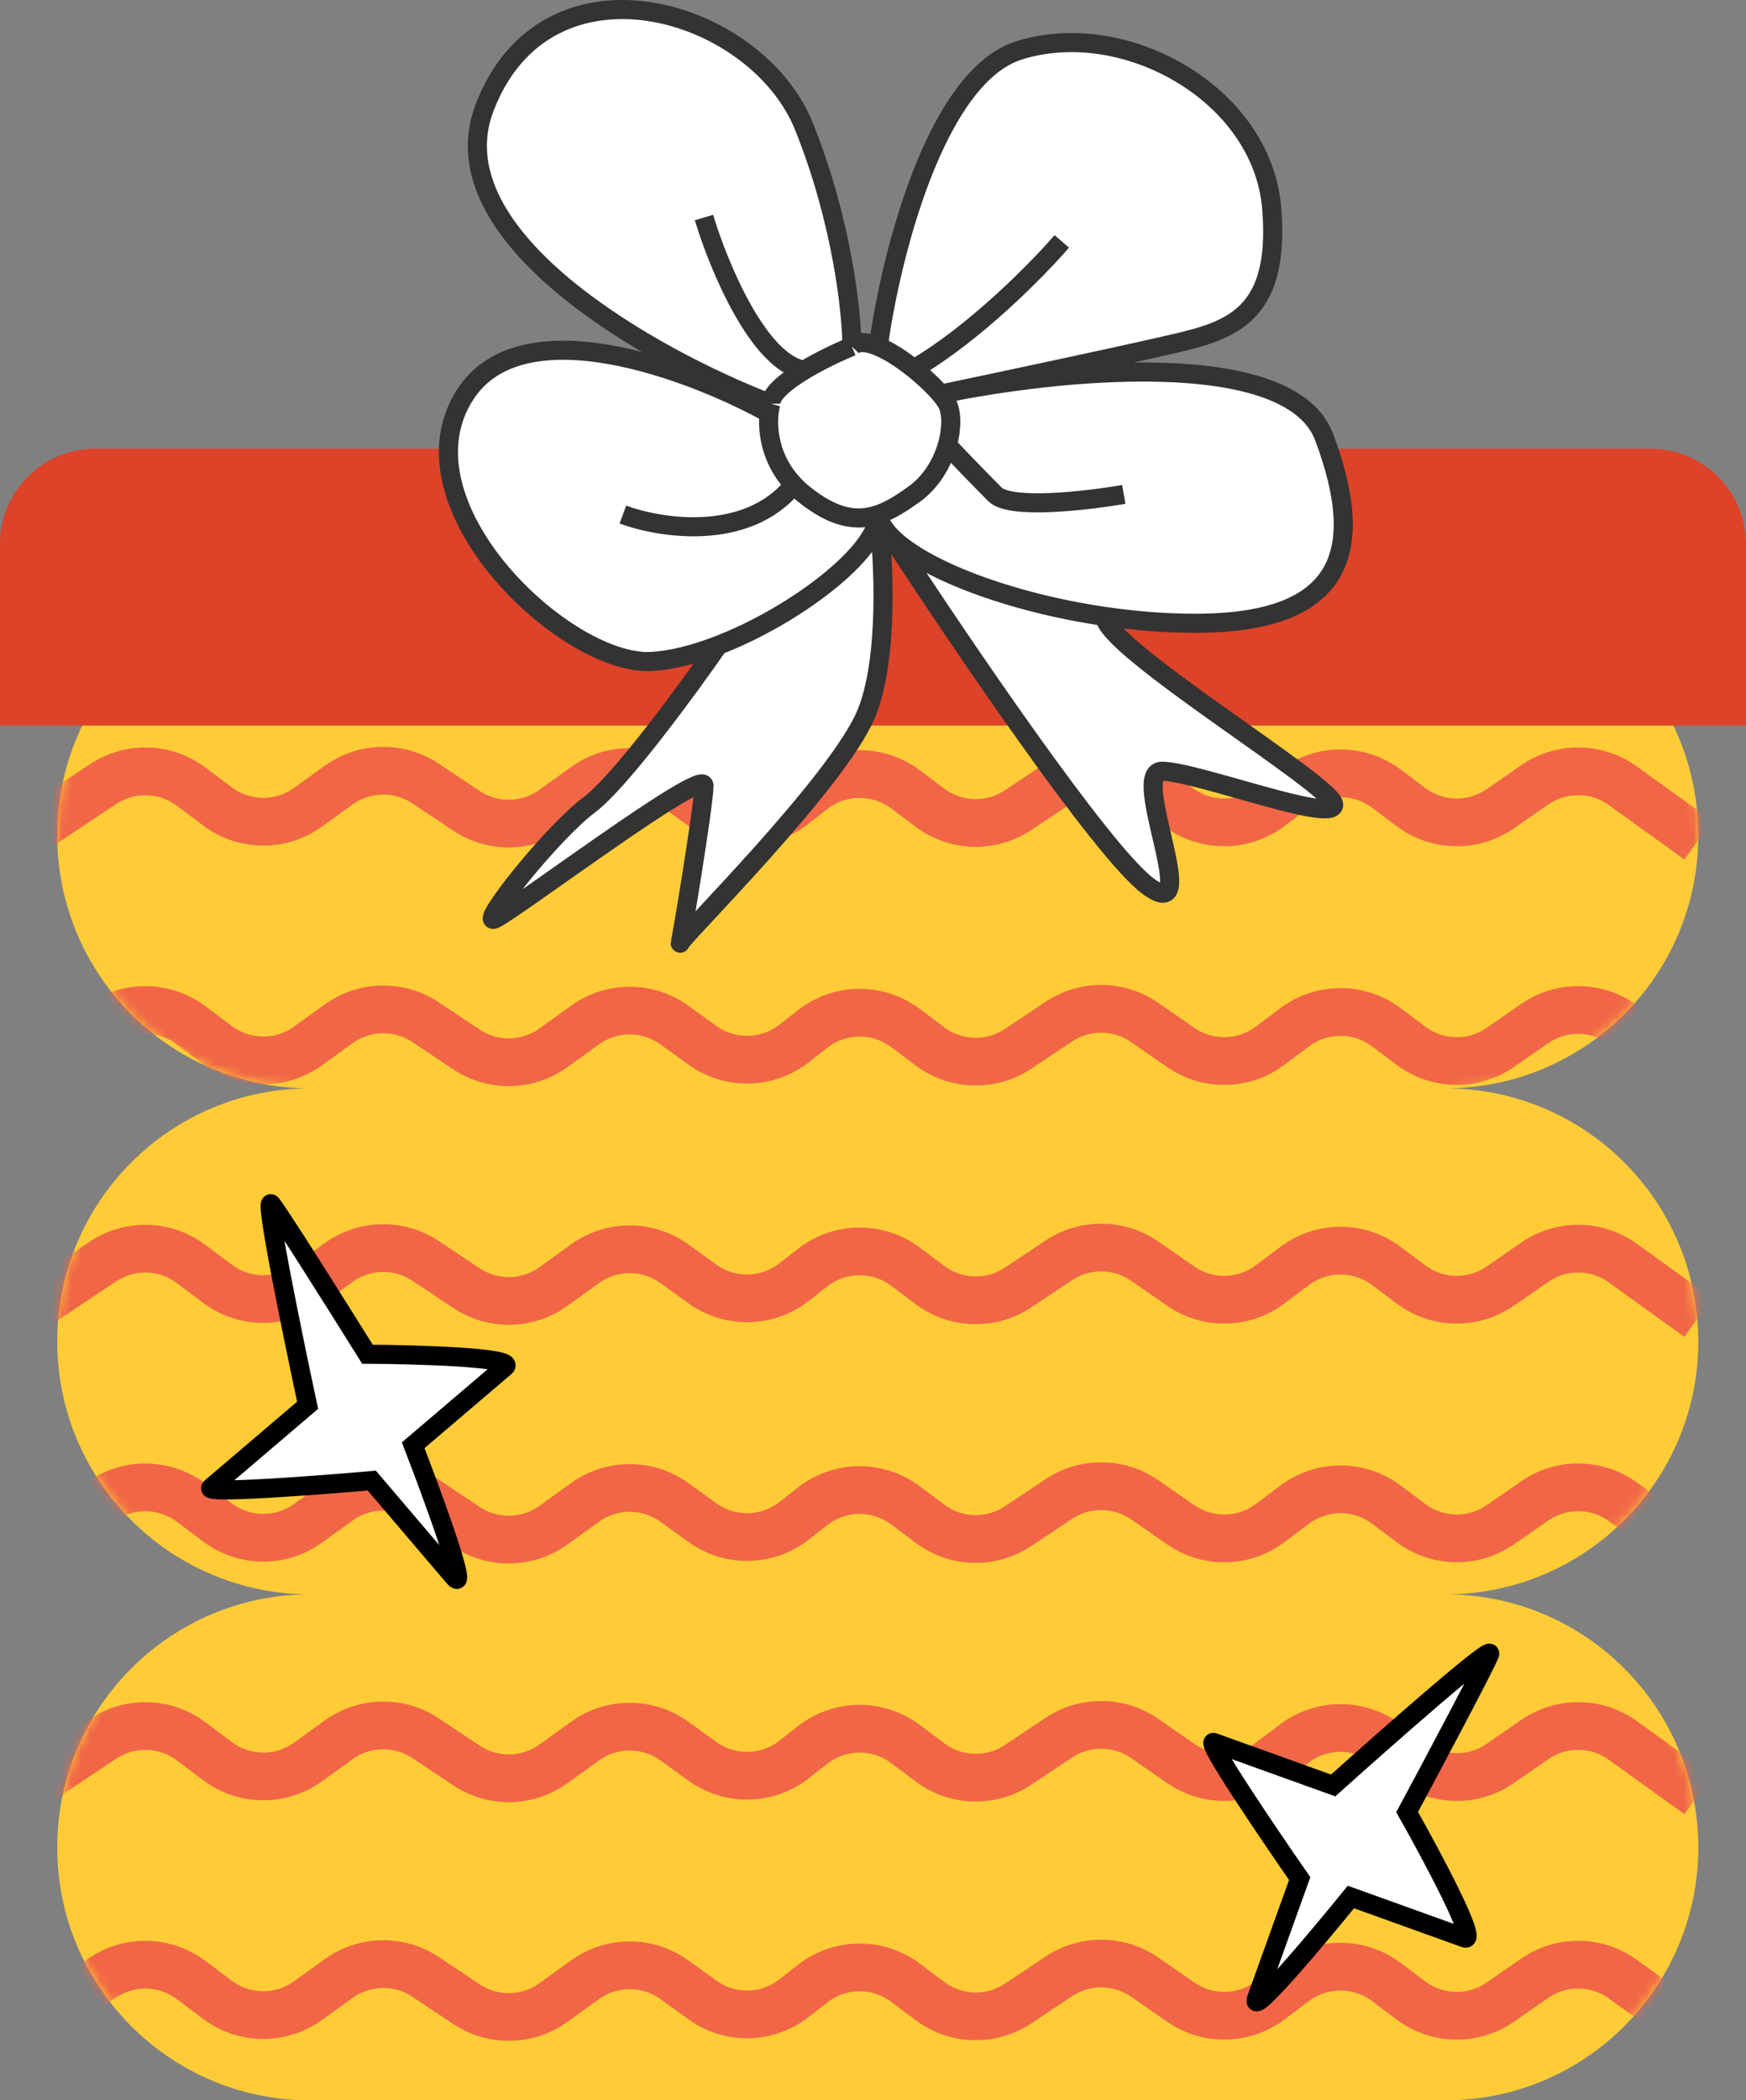 <?xml version="1.0" encoding="UTF-8"?> <svg xmlns="http://www.w3.org/2000/svg" width="183" height="220" viewBox="0 0 183 220" fill="none"><rect x="0" y="0" width="183" height="220" fill="#808080" stroke="none"/><path fill-rule="evenodd" clip-rule="evenodd" d="M6 87.5C6 72.865 17.864 61 32.5 61H151.5C166.136 61 178 72.865 178 87.5C178 102.136 166.136 114 151.5 114C166.136 114 178 125.864 178 140.5C178 155.136 166.136 167 151.5 167C166.136 167 178 178.864 178 193.5C178 208.136 166.136 220 151.5 220H32.5C17.864 220 6 208.136 6 193.5C6 178.864 17.864 167 32.5 167C17.864 167 6 155.136 6 140.5C6 125.864 17.864 114 32.5 114C17.864 114 6 102.136 6 87.5Z" fill="#FFCC37"></path><mask id="mask0_1506_833" style="mask-type:alpha" maskUnits="userSpaceOnUse" x="6" y="61" width="172" height="159"><path fill-rule="evenodd" clip-rule="evenodd" d="M6 87.5C6 72.865 17.864 61 32.5 61H151.5C166.136 61 178 72.865 178 87.5C178 102.136 166.136 114 151.5 114C166.136 114 178 125.864 178 140.5C178 155.136 166.136 167 151.5 167C166.136 167 178 178.864 178 193.5C178 208.136 166.136 220 151.5 220H32.5C17.864 220 6 208.136 6 193.5C6 178.864 17.864 167 32.5 167C17.864 167 6 155.136 6 140.5C6 125.864 17.864 114 32.5 114C17.864 114 6 102.136 6 87.5Z" fill="#FFCC37"></path></mask><g mask="url(#mask0_1506_833)"><path d="M2 88L10.79 82.14C13.613 80.258 17.315 80.361 20.028 82.396L22.797 84.472C25.595 86.571 29.432 86.609 32.271 84.565L35.501 82.239C38.207 80.291 41.838 80.225 44.613 82.075L48.887 84.925C51.662 86.775 55.293 86.709 57.999 84.761L61.326 82.366C64.118 80.355 67.882 80.355 70.674 82.366L73.625 84.49C76.513 86.57 80.428 86.491 83.23 84.298L85.173 82.778C88.021 80.549 92.01 80.508 94.903 82.678L97.472 84.604C100.185 86.639 103.887 86.742 106.71 84.86L110.978 82.015C113.707 80.195 117.271 80.226 119.969 82.094L123.759 84.718C126.59 86.678 130.358 86.606 133.113 84.54L135.7 82.6C138.544 80.467 142.456 80.467 145.3 82.6L147.887 84.54C150.642 86.606 154.41 86.678 157.241 84.718L160.856 82.215C163.64 80.288 167.336 80.322 170.084 82.3L178 88" stroke="#F06647" stroke-width="5"></path><path d="M2 138L10.79 132.14C13.613 130.258 17.315 130.361 20.028 132.396L22.797 134.473C25.595 136.571 29.432 136.609 32.271 134.565L35.501 132.239C38.207 130.291 41.838 130.225 44.613 132.075L48.887 134.925C51.662 136.775 55.293 136.709 57.999 134.761L61.326 132.366C64.118 130.355 67.882 130.355 70.674 132.366L73.625 134.49C76.513 136.57 80.428 136.491 83.23 134.298L85.173 132.778C88.021 130.549 92.01 130.508 94.903 132.678L97.472 134.604C100.185 136.639 103.887 136.742 106.71 134.86L110.978 132.015C113.707 130.195 117.271 130.226 119.969 132.094L123.759 134.718C126.59 136.678 130.358 136.606 133.113 134.54L135.7 132.6C138.544 130.467 142.456 130.467 145.3 132.6L147.887 134.54C150.642 136.606 154.41 136.678 157.241 134.718L160.856 132.215C163.64 130.288 167.336 130.322 170.084 132.3L178 138" stroke="#F06647" stroke-width="5"></path><path d="M2 188L10.79 182.14C13.613 180.258 17.315 180.361 20.028 182.396L22.797 184.473C25.595 186.571 29.432 186.609 32.271 184.565L35.501 182.239C38.207 180.291 41.838 180.225 44.613 182.075L48.887 184.925C51.662 186.775 55.293 186.709 57.999 184.761L61.326 182.366C64.118 180.355 67.882 180.355 70.674 182.366L73.625 184.49C76.513 186.57 80.428 186.491 83.23 184.298L85.173 182.778C88.021 180.549 92.01 180.508 94.903 182.678L97.472 184.604C100.185 186.639 103.887 186.742 106.71 184.86L110.978 182.015C113.707 180.195 117.271 180.226 119.969 182.094L123.759 184.718C126.59 186.678 130.358 186.606 133.113 184.54L135.7 182.6C138.544 180.467 142.456 180.467 145.3 182.6L147.887 184.54C150.642 186.606 154.41 186.678 157.241 184.718L160.856 182.215C163.64 180.288 167.336 180.322 170.084 182.3L178 188" stroke="#F06647" stroke-width="5"></path><path d="M2 113L10.79 107.14C13.613 105.258 17.315 105.361 20.028 107.396L22.797 109.473C25.595 111.571 29.432 111.609 32.271 109.565L35.501 107.239C38.207 105.291 41.838 105.225 44.613 107.075L48.887 109.925C51.662 111.775 55.293 111.709 57.999 109.761L61.326 107.366C64.118 105.355 67.882 105.355 70.674 107.366L73.625 109.49C76.513 111.57 80.428 111.491 83.23 109.298L85.173 107.778C88.021 105.549 92.01 105.508 94.903 107.678L97.472 109.604C100.185 111.639 103.887 111.742 106.71 109.86L110.978 107.015C113.707 105.195 117.271 105.226 119.969 107.094L123.759 109.718C126.59 111.678 130.358 111.606 133.113 109.54L135.7 107.6C138.544 105.467 142.456 105.467 145.3 107.6L147.887 109.54C150.642 111.606 154.41 111.678 157.241 109.718L160.856 107.215C163.64 105.288 167.336 105.322 170.084 107.3L178 113" stroke="#F06647" stroke-width="5"></path><path d="M2 163L10.79 157.14C13.613 155.258 17.315 155.361 20.028 157.396L22.797 159.473C25.595 161.571 29.432 161.609 32.271 159.565L35.501 157.239C38.207 155.291 41.838 155.225 44.613 157.075L48.887 159.925C51.662 161.775 55.293 161.709 57.999 159.761L61.326 157.366C64.118 155.355 67.882 155.355 70.674 157.366L73.625 159.49C76.513 161.57 80.428 161.491 83.23 159.298L85.173 157.778C88.021 155.549 92.01 155.508 94.903 157.678L97.472 159.604C100.185 161.639 103.887 161.742 106.71 159.86L110.978 157.015C113.707 155.195 117.271 155.226 119.969 157.094L123.759 159.718C126.59 161.678 130.358 161.606 133.113 159.54L135.7 157.6C138.544 155.467 142.456 155.467 145.3 157.6L147.887 159.54C150.642 161.606 154.41 161.678 157.241 159.718L160.856 157.215C163.64 155.288 167.336 155.322 170.084 157.3L178 163" stroke="#F06647" stroke-width="5"></path><path d="M2 213L10.79 207.14C13.613 205.258 17.315 205.361 20.028 207.396L22.797 209.473C25.595 211.571 29.432 211.609 32.271 209.565L35.501 207.239C38.207 205.291 41.838 205.225 44.613 207.075L48.887 209.925C51.662 211.775 55.293 211.709 57.999 209.761L61.326 207.366C64.118 205.355 67.882 205.355 70.674 207.366L73.625 209.49C76.513 211.57 80.428 211.491 83.23 209.298L85.173 207.778C88.021 205.549 92.01 205.508 94.903 207.678L97.472 209.604C100.185 211.639 103.887 211.742 106.71 209.86L110.978 207.015C113.707 205.195 117.271 205.226 119.969 207.094L123.759 209.718C126.59 211.678 130.358 211.606 133.113 209.54L135.7 207.6C138.544 205.467 142.456 205.467 145.3 207.6L147.887 209.54C150.642 211.606 154.41 211.678 157.241 209.718L160.856 207.215C163.64 205.288 167.336 205.322 170.084 207.3L178 213" stroke="#F06647" stroke-width="5"></path></g><path d="M183 76H0V57C0 51.477 4.477 47 10 47H173C178.523 47 183 51.477 183 57V76Z" fill="#DD4328"></path><path d="M80.785 42.286C68.618 37.619 45.585 24.886 50.785 11.286C57.285 -5.714 79.285 0.786 84.285 13.286C88.285 23.286 89.285 32.786 89.285 36.286C89.871 35.7 90.885 35.801 92.053 36.286C93.297 27.119 97.985 8.086 106.785 5.286C117.785 1.786 132.285 9.786 133.285 21.786C134.285 33.786 128.285 34.786 121.785 36.286C116.611 37.48 104.274 40.092 98.664 41.268C110.599 38.774 135.193 36.209 138.785 45.786C143.285 57.786 140.785 65.286 125.285 65.286C122.129 65.286 118.913 65.026 115.785 64.568C115.785 67.851 139.785 82.286 139.785 84.286C139.785 86.286 125.285 80.786 121.785 80.786C118.285 80.786 126.285 97.286 120.285 92.786C115.485 89.186 100.406 66.953 93.466 56.286C92.661 55.48 92.169 54.675 92.053 53.898C92.63 58.462 93.185 69.03 90.785 74.786C87.848 81.83 71.972 97.605 71.306 98.734C71.292 98.794 71.285 98.813 71.285 98.786C71.285 98.775 71.292 98.758 71.306 98.734C71.55 97.686 73.785 84.177 73.785 82.286C73.785 80.286 53.285 95.786 51.785 96.286C50.285 96.786 57.785 87.286 61.785 84.286C64.985 81.886 72.118 72.156 75.285 67.591C72.811 68.544 70.39 69.169 68.285 69.286C59.285 69.786 41.285 52.786 48.785 41.286C54.785 32.086 72.498 38.786 80.604 43.286C80.645 42.901 80.709 42.563 80.785 42.286Z" fill="white"></path><path d="M80.785 42.286C68.618 37.619 45.585 24.886 50.785 11.286C57.285 -5.714 79.285 0.786 84.285 13.286C88.285 23.286 89.285 32.786 89.285 36.286M80.785 42.286C80.709 42.563 80.645 42.901 80.604 43.286M80.785 42.286C80.785 41.228 82.371 39.936 84.285 38.782M89.285 36.286C89.871 35.7 90.885 35.801 92.053 36.286M89.285 36.286C87.951 36.835 85.988 37.754 84.285 38.782M92.053 36.286C93.297 27.119 97.985 8.086 106.785 5.286C117.785 1.786 132.285 9.786 133.285 21.786C134.285 33.786 128.285 34.786 121.785 36.286C116.585 37.486 104.147 40.119 98.578 41.286M92.053 36.286C93.236 36.778 94.576 37.665 95.785 38.634M98.578 41.286C98.905 41.673 99.15 42.016 99.285 42.286C99.766 43.247 99.784 44.902 99.285 46.639M98.578 41.286C110.48 38.786 135.185 36.186 138.785 45.786C143.285 57.786 140.785 65.286 125.285 65.286C122.129 65.286 118.913 65.026 115.785 64.568M98.578 41.286C97.912 40.499 96.905 39.532 95.785 38.634M92.053 53.898C89.844 54.65 87.47 54.334 84.285 51.786C83.882 51.464 83.521 51.13 83.196 50.786M92.053 53.898C93.31 53.469 94.515 52.693 95.785 51.786C97.602 50.488 98.746 48.516 99.285 46.639M92.053 53.898C92.053 57.813 83.386 64.467 75.285 67.591M92.053 53.898C92.63 58.462 93.185 69.03 90.785 74.786C87.785 81.981 71.285 98.286 71.285 98.786C71.285 99.286 73.785 84.286 73.785 82.286C73.785 80.286 53.285 95.786 51.785 96.286C50.285 96.786 57.785 87.286 61.785 84.286C64.985 81.886 72.118 72.156 75.285 67.591M92.053 53.898C92.169 54.675 92.661 55.48 93.466 56.286M80.604 43.286C72.498 38.786 54.785 32.086 48.785 41.286C41.285 52.786 59.285 69.786 68.285 69.286C70.39 69.169 72.811 68.544 75.285 67.591M80.604 43.286C80.404 45.187 80.779 48.231 83.196 50.786M65.285 53.898C69.225 55.36 78.324 56.786 83.196 50.786M73.785 22.786C75.285 27.783 79.485 37.979 84.285 38.782M111.285 25.286C108.785 28.185 102.185 34.912 95.785 38.634M117.785 51.786C113.951 52.453 105.885 53.386 104.285 51.786C102.685 50.186 100.285 47.688 99.285 46.639M93.466 56.286C100.406 66.953 115.485 89.186 120.285 92.786C126.285 97.286 118.285 80.786 121.785 80.786C125.285 80.786 139.785 86.286 139.785 84.286C139.785 82.286 115.785 67.851 115.785 64.568M93.466 56.286C96.873 59.696 105.887 63.12 115.785 64.568" stroke="#333333" stroke-width="2"></path><path d="M52.953 143.165C54.111 142.178 43.808 141.878 38.512 141.851C35.474 136.982 29.204 127.019 28.436 126.118C27.668 125.216 30.653 139.793 32.242 147.194L22.112 155.826C21.34 156.484 33.026 155.606 38.965 155.084L47.609 165.229C49.146 167.032 45.38 156.751 43.306 151.385L52.953 143.165Z" fill="white" stroke="black" stroke-width="2"></path><path d="M153.516 202.992C154.947 203.507 150.09 194.416 147.483 189.806C150.199 184.751 155.731 174.36 156.132 173.246C156.533 172.131 145.364 181.963 139.73 187.019L127.207 182.515C126.253 182.172 132.82 191.878 136.222 196.773L131.712 209.314C130.911 211.544 137.963 203.169 141.589 198.703L153.516 202.992Z" fill="white" stroke="black" stroke-width="2"></path></svg> 